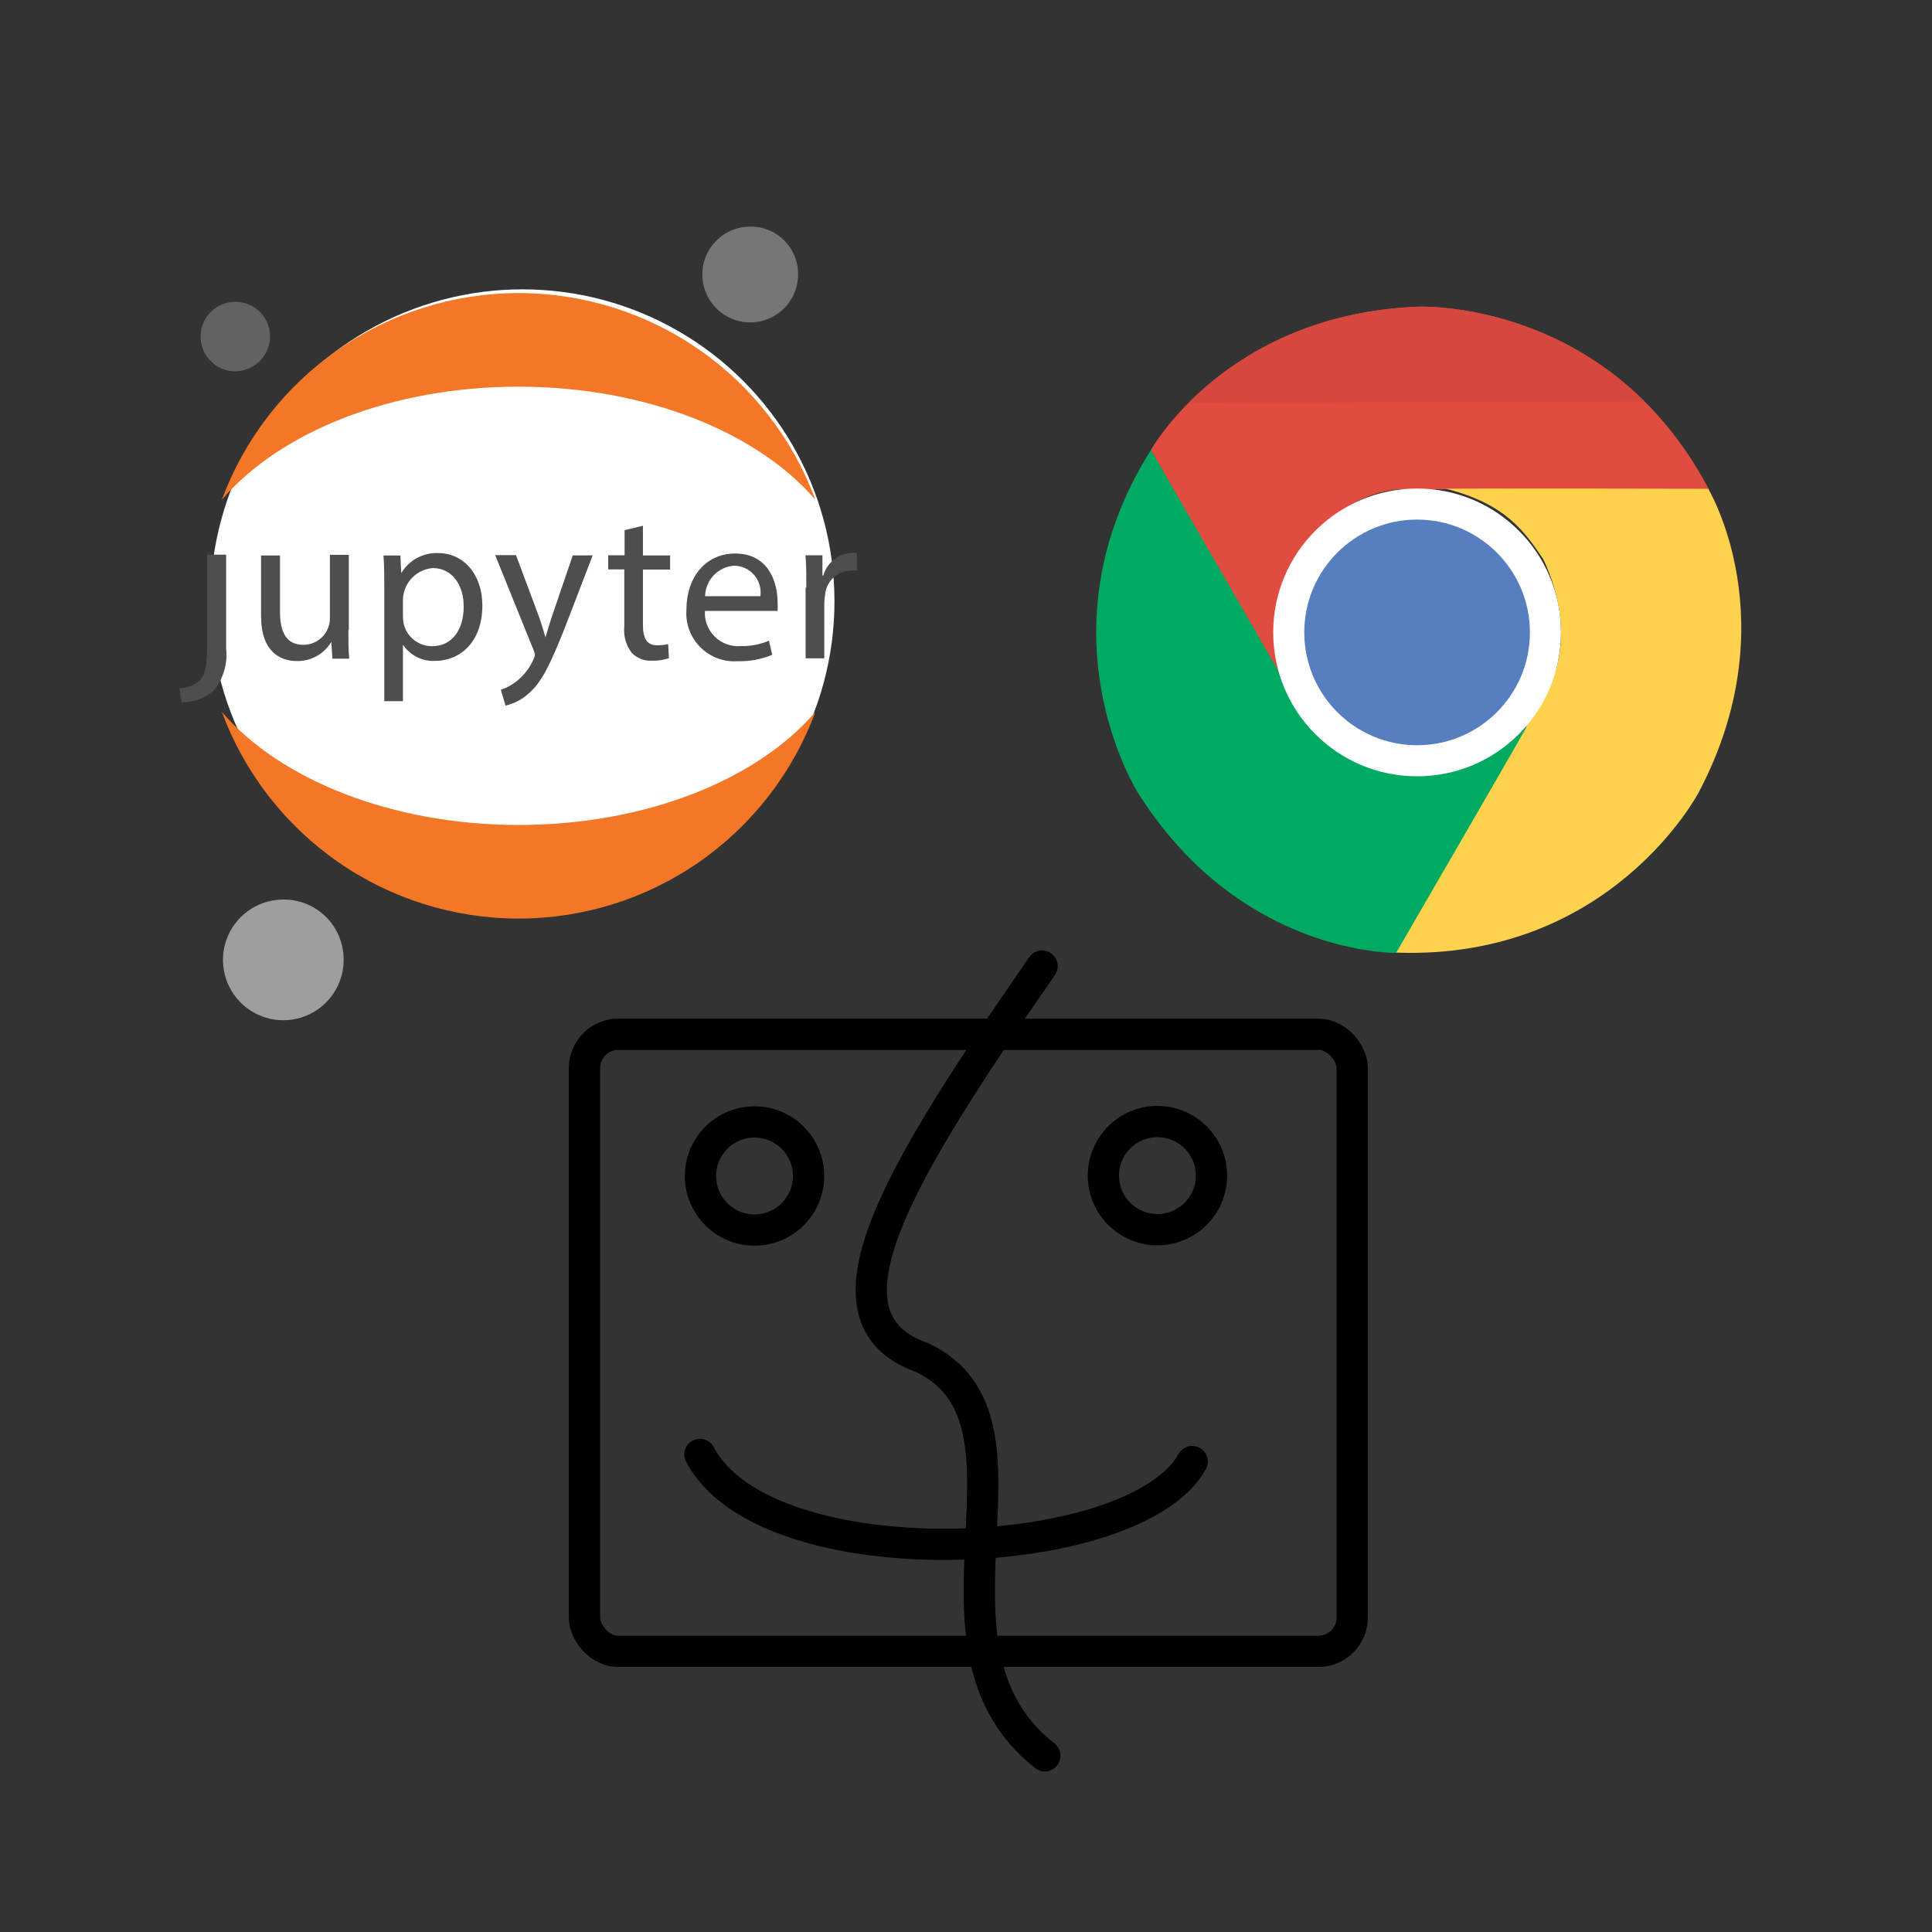 <?xml version="1.0" encoding="utf-8"?>
<svg height="100%" style="fill-rule:evenodd;clip-rule:evenodd;stroke-linecap:round;stroke-linejoin:round;" width="100%" version="1.1" viewBox="0 0 150 150" xmlns="http://www.w3.org/2000/svg" xmlns:bx="https://boxy-svg.com">
  <rect x="0" y="0" width="150" height="150" fill="#333333" stroke="none"/>
  <defs>
    <bx:grid x="0" y="0" width="15" height="15"/>
  </defs>
  <rect width="120" height="120" style="fill: none; stroke-width: 0.2px; stroke: rgb(84, 84, 84); pointer-events: none; visibility: hidden;" x="15" y="15" bx:origin="0.5 0.5"/>
  <g style="" transform="matrix(0.989, 0, 0, 0.989, -0.149, 0.851)">
    <g transform="matrix(0.818, 0, 0, 0.818, -3.17, 34.116)" style="">
      <title>Finder</title>
      <path style="stroke: rgb(0, 0, 0); fill: none; stroke-width: 3px;" d="M 104.066 49.957 C 90.286 69.873 81.78 83.745 92.556 87.528 C 105.449 93.645 90.772 115.157 104.335 125.741"/>
      <path style="stroke: rgb(0, 0, 0); fill: none; stroke-width: 3px;" d="M 71.232 96.824 C 77.581 108.94 112.962 107.477 118.477 97.507"/>
      <circle style="stroke: rgb(0, 0, 0); fill: none; stroke-width: 3px;" cx="76.471" cy="70.101" r="5.188"/>
      <circle style="stroke: rgb(0, 0, 0); fill: none; stroke-width: 3px;" cx="115.139" cy="70.064" r="5.188"/>
      <rect x="60.15" y="56.502" width="73.681" height="59.221" style="paint-order: fill; fill: none; stroke: rgb(0, 0, 0); stroke-linecap: round; stroke-width: 3px;" rx="3.248" ry="3.248"/>
    </g>
    <g transform="matrix(0.182, 0, 0, -0.182, 55.834, 98.492)" style="">
      <title>Chrome</title>
      <path d="m305.637 413.599s82.026 3.692 125.5-78.741h-132.473s-25.017.822-46.346-29.53c-6.149-12.716-12.71-25.841-5.329-51.675-10.664 18.042-56.599 98.018-56.599 98.018s32.402 58.649 115.247 61.928" fill="#e14c40"/>
      <path d="m426.864 204.302s-37.824-72.872-130.954-69.292c11.49 19.885 66.251 114.714 66.251 114.714s13.222 21.252-2.387 54.897c-7.936 11.687-16.02 23.933-42.087 30.464 20.964.206 113.186-.014 113.186-.014s34.58-57.39-4.009-130.77" fill="#ffd24d"/>
      <path d="m184.997 203.746s-44.197 69.203 5.476 148.06l66.21-114.742s11.794-22.075 48.74-25.38c14.087 1.028 28.732 1.904 47.42 21.21-10.3-18.254-56.61-98.013-56.61-98.013s-66.988-1.249-111.236 68.865" fill="#00aa60"/>
      <path d="m243.23 273.111c0 34.273 27.786 62.063 62.066 62.063 34.278 0 62.061-27.79 62.061-62.063 0-34.283-27.783-62.069-62.061-62.069-34.28 0-62.066 27.786-62.066 62.07" fill="#fff"/>
      <path d="m256.628 273.111c0 26.875 21.79 48.665 48.668 48.665 26.87 0 48.664-21.79 48.664-48.665 0-26.879-21.793-48.668-48.664-48.668-26.878 0-48.668 21.79-48.668 48.668" fill="#577fc0"/>
      <path d="m305.636 413.599s54.153 2.437 97.777-40.864c-.717 0-148.96-.477-196.584-.477 17.225 17.243 48.842 39.362 98.807 41.34" fill="#d6483e"/>
    </g>
    <g id="g-1" transform="matrix(1.246, 0, 0, 1.246, -2029.872, -3040.372)" style="">
      <title>Jupyter</title>
      <circle style="fill: rgb(255, 255, 255);" cx="1662.146" cy="2477.306" r="19.661"/>
      <g id="g-2" style="mix-blend-mode:normal;">
        <g id="g-2" style="mix-blend-mode:normal;">
          <g id="g-2" style="mix-blend-mode:normal;">
            <g id="g-3" style="mix-blend-mode:normal;">
              <g id="g-4" style="mix-blend-mode:normal;">
                <g id="g-5" style="mix-blend-mode:normal;">
                  <path d="M 1.745 5.475C 1.745 7.033 1.62 7.541 1.3 7.915C 0.943 8.236 0.48 8.414 0 8.413L 0.125 9.304C 0.869 9.314 1.591 9.051 2.155 8.565C 2.458 8.195 2.683 7.768 2.818 7.309C 2.953 6.85 2.993 6.369 2.938 5.894L 2.938 0L 1.745 0L 1.745 5.44L 1.745 5.475Z" transform="matrix(1, 0, 0, 1, 1640.54, 2474.36)" fill="#4E4E4E" style="mix-blend-mode: normal;"/>
                </g>
              </g>
              <g id="g-4" style="mix-blend-mode:normal;">
                <g id="g-6" style="mix-blend-mode:normal;">
                  <path d="M 5.502 4.763C 5.502 5.431 5.502 6.027 5.555 6.544L 4.496 6.544L 4.425 5.484C 4.203 5.859 3.886 6.169 3.506 6.381C 3.126 6.594 2.697 6.702 2.261 6.695C 1.229 6.695 0 6.134 0 3.846L 0 0.045L 1.193 0.045L 1.193 3.606C 1.193 4.843 1.576 5.671 2.653 5.671C 2.875 5.674 3.095 5.632 3.3 5.548C 3.505 5.464 3.691 5.34 3.848 5.184C 4.005 5.027 4.129 4.84 4.213 4.635C 4.296 4.43 4.338 4.21 4.336 3.989L 4.336 0L 5.529 0L 5.529 4.727L 5.502 4.763Z" transform="matrix(1, 0, 0, 1, 1645.68, 2474.37)" fill="#4E4E4E" style="mix-blend-mode: normal;"/>
                </g>
              </g>
              <g id="g-4" style="mix-blend-mode:normal;">
                <g id="g-7" style="mix-blend-mode:normal;">
                  <path d="M 0.053 2.273C 0.053 1.445 0.053 0.768 0 0.154L 1.068 0.154L 1.122 1.267C 1.36 0.865 1.702 0.535 2.113 0.312C 2.524 0.089 2.988 -0.018 3.454 0.002C 5.039 0.002 6.232 1.329 6.232 3.305C 6.232 5.638 4.799 6.795 3.25 6.795C 2.853 6.813 2.459 6.728 2.105 6.549C 1.751 6.369 1.449 6.102 1.229 5.772L 1.229 5.772L 1.229 9.333L 0.053 9.333L 0.053 2.299L 0.053 2.273ZM 1.229 4.009C 1.232 4.17 1.25 4.331 1.282 4.489C 1.383 4.885 1.613 5.235 1.935 5.485C 2.258 5.735 2.655 5.87 3.063 5.869C 4.318 5.869 5.057 4.846 5.057 3.359C 5.057 2.059 4.362 0.946 3.107 0.946C 2.61 0.987 2.145 1.207 1.8 1.566C 1.454 1.925 1.251 2.398 1.229 2.896L 1.229 4.009Z" transform="matrix(1, 0, 0, 1, 1653.39, 2474.26)" fill="#4E4E4E" style="mix-blend-mode: normal;"/>
                </g>
              </g>
              <g id="g-4" style="mix-blend-mode:normal;">
                <g id="g-8" style="mix-blend-mode:normal;">
                  <path d="M 1.318 0.018L 2.751 3.855C 2.902 4.282 3.063 4.799 3.169 5.182C 3.294 4.79 3.428 4.291 3.588 3.828L 4.888 0.018L 6.143 0.018L 4.362 4.647C 3.472 6.873 2.929 8.022 2.11 8.716C 1.697 9.093 1.194 9.357 0.65 9.482L 0.356 8.485C 0.737 8.359 1.09 8.163 1.398 7.906C 1.832 7.552 2.177 7.1 2.404 6.588C 2.452 6.499 2.486 6.403 2.502 6.303C 2.492 6.196 2.465 6.091 2.422 5.992L 0 0L 1.3 0L 1.318 0.018Z" transform="matrix(1, 0, 0, 1, 1660.43, 2474.39)" fill="#4E4E4E" style="mix-blend-mode: normal;"/>
                </g>
              </g>
              <g id="g-4" style="mix-blend-mode:normal;">
                <g id="g-9" style="mix-blend-mode:normal;">
                  <path d="M 2.19 0L 2.19 1.87L 3.9 1.87L 3.9 2.76L 2.19 2.76L 2.19 6.268C 2.19 7.069 2.422 7.532 3.08 7.532C 3.314 7.536 3.548 7.509 3.775 7.452L 3.828 8.342C 3.488 8.46 3.129 8.514 2.769 8.502C 2.53 8.517 2.292 8.48 2.069 8.394C 1.846 8.308 1.644 8.175 1.478 8.004C 1.115 7.519 0.95 6.914 1.015 6.312L 1.015 2.751L 0 2.751L 0 1.861L 1.033 1.861L 1.033 0.276L 2.19 0Z" transform="matrix(1, 0, 0, 1, 1667.55, 2472.54)" fill="#4E4E4E" style="mix-blend-mode: normal;"/>
                </g>
              </g>
              <g id="g-4" style="mix-blend-mode:normal;">
                <g id="g-10" style="mix-blend-mode:normal;">
                  <path d="M 1.177 3.579C 1.153 3.881 1.195 4.185 1.299 4.469C 1.404 4.753 1.569 5.011 1.783 5.225C 1.997 5.44 2.256 5.605 2.54 5.709C 2.824 5.814 3.128 5.856 3.43 5.831C 4.04 5.845 4.647 5.73 5.21 5.493L 5.415 6.383C 4.724 6.668 3.981 6.805 3.234 6.784C 2.798 6.814 2.361 6.749 1.953 6.594C 1.545 6.439 1.175 6.198 0.869 5.887C 0.563 5.576 0.328 5.202 0.18 4.791C 0.031 4.381 -0.026 3.943 0.011 3.508C 0.011 1.549 1.177 0 3.082 0C 5.219 0 5.753 1.87 5.753 3.063C 5.765 3.246 5.765 3.431 5.753 3.615L 1.15 3.615L 1.177 3.579ZM 4.667 2.689C 4.701 2.451 4.684 2.208 4.617 1.977C 4.55 1.746 4.434 1.533 4.277 1.35C 4.12 1.168 3.926 1.022 3.707 0.921C 3.489 0.82 3.252 0.767 3.011 0.766C 2.522 0.801 2.064 1.018 1.726 1.374C 1.388 1.729 1.196 2.198 1.186 2.689L 4.667 2.689Z" transform="matrix(1, 0, 0, 1, 1672.47, 2474.29)" fill="#4E4E4E" style="mix-blend-mode: normal;"/>
                </g>
              </g>
              <g id="g-4" style="mix-blend-mode:normal;">
                <g id="g-11" style="mix-blend-mode:normal;">
                  <path d="M 0.053 2.192C 0.053 1.427 0.053 0.768 0 0.162L 1.068 0.162L 1.068 1.436L 1.122 1.436C 1.234 1.043 1.466 0.694 1.785 0.439C 2.104 0.184 2.494 0.034 2.902 0.011C 3.015 -0.004 3.128 -0.004 3.241 0.011L 3.241 1.124C 3.105 1.108 2.967 1.108 2.831 1.124C 2.427 1.14 2.042 1.302 1.749 1.58C 1.456 1.859 1.274 2.235 1.238 2.637C 1.204 2.82 1.186 3.004 1.184 3.189L 1.184 6.653L 0.009 6.653L 0.009 2.201L 0.053 2.192Z" transform="matrix(1, 0, 0, 1, 1679.98, 2474.24)" fill="#4E4E4E" style="mix-blend-mode: normal;"/>
                </g>
              </g>
            </g>
          </g>
          <g id="g-3" style="mix-blend-mode:normal;">
            <g id="g-4" style="mix-blend-mode:normal;">
              <g id="g-12" style="mix-blend-mode:normal;">
                <path d="M 6.031 2.836C 6.067 3.434 5.925 4.029 5.622 4.546C 5.319 5.063 4.869 5.478 4.329 5.738C 3.789 5.999 3.184 6.092 2.591 6.008C 1.998 5.923 1.443 5.663 0.998 5.262C 0.553 4.861 0.237 4.337 0.091 3.755C -0.055 3.174 -0.025 2.563 0.178 1.999C 0.381 1.435 0.747 0.944 1.229 0.589C 1.712 0.234 2.289 0.03 2.888 0.005C 3.28 -0.017 3.673 0.039 4.044 0.17C 4.415 0.301 4.756 0.503 5.048 0.767C 5.34 1.03 5.577 1.348 5.746 1.703C 5.914 2.058 6.011 2.443 6.031 2.836L 6.031 2.836Z" transform="matrix(1, 0, 0, 1, 1673.48, 2453.69)" fill="#767677" style="mix-blend-mode: normal;"/>
              </g>
            </g>
            <g id="g-4" style="mix-blend-mode:normal;">
              <g id="g-13" style="mix-blend-mode:normal;">
                <path d="M 18.696 7.122C 10.684 7.122 3.641 4.247 0 0C 1.413 3.82 3.962 7.116 7.305 9.444C 10.647 11.772 14.623 13.02 18.696 13.02C 22.77 13.02 26.745 11.772 30.088 9.444C 33.43 7.116 35.98 3.82 37.392 4.0486e-13C 33.76 4.247 26.744 7.122 18.696 7.122Z" transform="matrix(1, 0, 0, 1, 1643.21, 2484.27)" fill="#F37726" style="mix-blend-mode: normal;"/>
              </g>
            </g>
            <g id="g-4" style="mix-blend-mode:normal;">
              <g id="g-14" style="mix-blend-mode:normal;">
                <path d="M 18.696 5.897C 26.709 5.897 33.751 8.773 37.392 13.02C 35.98 9.199 33.43 5.903 30.088 3.576C 26.745 1.248 22.77 4.0486e-13 18.696 0C 14.623 4.0486e-13 10.647 1.248 7.305 3.576C 3.962 5.903 1.413 9.199 0 13.02C 3.641 8.764 10.648 5.897 18.696 5.897Z" transform="matrix(1, 0, 0, 1, 1643.21, 2457.88)" fill="#F37726" style="mix-blend-mode: normal;"/>
              </g>
            </g>
            <g id="g-4" style="mix-blend-mode:normal;">
              <g id="g-15" style="mix-blend-mode:normal;">
                <path d="M 7.596 3.567C 7.643 4.32 7.464 5.07 7.083 5.722C 6.703 6.373 6.136 6.897 5.457 7.226C 4.777 7.554 4.015 7.673 3.268 7.567C 2.52 7.461 1.822 7.135 1.26 6.631C 0.699 6.126 0.3 5.466 0.116 4.734C -0.069 4.002 -0.032 3.232 0.223 2.521C 0.477 1.81 0.938 1.192 1.545 0.744C 2.153 0.296 2.88 0.039 3.634 0.005C 4.128 -0.021 4.622 0.05 5.089 0.215C 5.555 0.379 5.985 0.634 6.353 0.965C 6.721 1.296 7.02 1.696 7.233 2.142C 7.446 2.589 7.57 3.073 7.596 3.567L 7.596 3.567Z" transform="matrix(1, 0, 0, 1, 1643.28, 2496.09)" fill="#9E9E9E" style="mix-blend-mode: normal;"/>
              </g>
            </g>
            <g id="g-4" style="mix-blend-mode:normal;">
              <g id="g-16" style="mix-blend-mode:normal;">
                <path d="M 2.251 4.379C 1.819 4.391 1.393 4.275 1.027 4.046C 0.661 3.817 0.371 3.484 0.194 3.091C 0.016 2.697 -0.041 2.259 0.029 1.833C 0.1 1.407 0.294 1.011 0.589 0.696C 0.884 0.38 1.266 0.158 1.686 0.059C 2.106 -0.041 2.546 -0.014 2.951 0.137C 3.356 0.287 3.708 0.553 3.962 0.903C 4.216 1.252 4.361 1.669 4.378 2.1C 4.395 2.684 4.181 3.25 3.783 3.677C 3.385 4.104 2.834 4.356 2.251 4.379Z" transform="matrix(1, 0, 0, 1, 1641.87, 2458.43)" fill="#616262" style="mix-blend-mode: normal;"/>
              </g>
            </g>
          </g>
        </g>
      </g>
    </g>
  </g>
</svg>